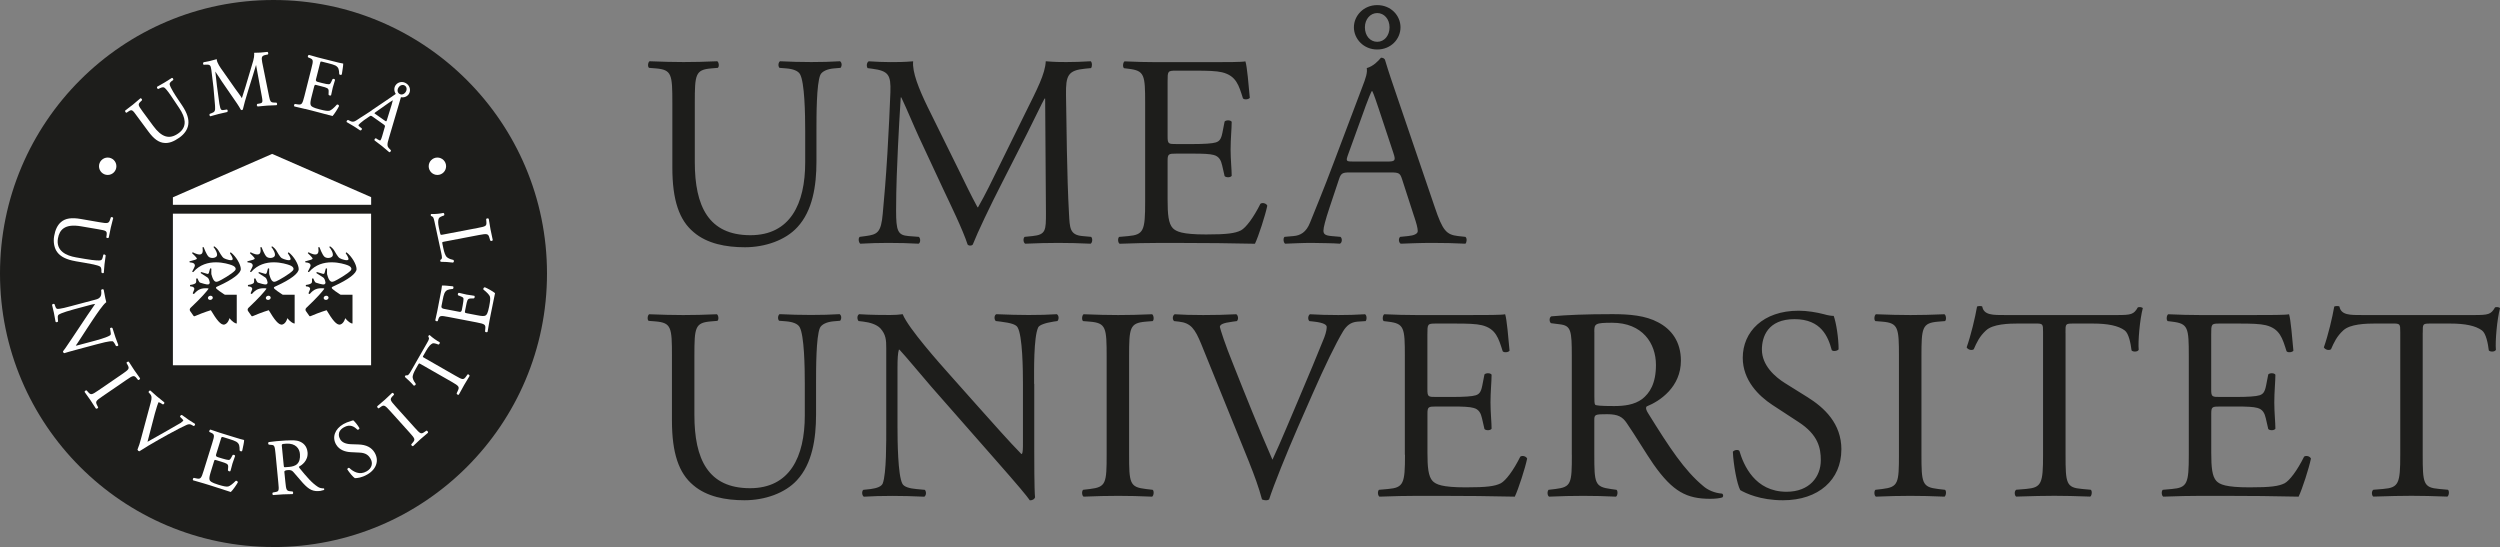 <?xml version="1.0" encoding="UTF-8"?>
<svg id="UMU" xmlns="http://www.w3.org/2000/svg" viewBox="0 0 500 109.41">
  <rect x="0" y="0" width="500" height="109.41" fill="#808080" stroke="none"/>
  <defs>
    <style>
      .cls-1 {
        fill: #1d1d1b;
      }

      .cls-1, .cls-2 {
        stroke-width: 0px;
      }

      .cls-2 {
        fill: #fff;
      }
    </style>
  </defs>
  <g>
    <path class="cls-1" d="M484.55,66.57c0-1.81-.05-1.86,1.59-1.86h3.89c3.01,0,5.1.44,6.36,1.37.82.6,1.21,2.63,1.37,4,.27.33,1.2.33,1.42-.11-.16-1.64.22-6.08.82-8.33-.11-.22-.72-.28-.99-.17-.82,1.43-1.32,1.54-4.27,1.54h-22.19c-2.52,0-4.33.05-4.66-1.7-.16-.16-.88-.11-1.04,0-.38,2.19-1.21,5.7-2.08,8.16.22.44.99.71,1.43.38.6-1.37,1.15-2.58,2.46-3.78,1.37-1.26,4.39-1.37,6.74-1.37h3.01c1.64,0,1.64.05,1.64,1.75v24.49c0,5.75-.28,6.58-3.4,6.85l-1.98.16c-.43.28-.33,1.21,0,1.37,3.51-.11,5.43-.16,7.62-.16s4.05.05,7.18.16c.33-.16.44-1.15.11-1.37l-1.75-.16c-3.18-.27-3.29-1.1-3.29-6.85v-24.38ZM437.76,90.95c0,5.75-.28,6.58-3.4,6.85l-1.81.16c-.33.33-.22,1.21.11,1.37,3.23-.11,5.1-.16,7.45-.16h4.93c4.88,0,9.75.05,14.68.16.72-1.48,2.08-5.7,2.47-7.62-.22-.49-.99-.66-1.37-.38-1.42,2.85-2.9,4.77-3.89,5.32-1.21.6-2.8.82-7.01.82-4.82,0-5.98-.6-6.63-1.26-.88-.93-1.04-2.79-1.04-5.7v-7.73c0-1.42.16-1.48,1.81-1.48h3.18c2.14,0,3.45.06,4.22.28,1.1.27,1.48,1.1,1.7,2.08l.49,2.14c.27.33,1.21.33,1.43-.06,0-1.21-.22-3.29-.22-5.26,0-2.08.22-4.22.22-5.54-.22-.38-1.15-.38-1.43-.05l-.44,2.25c-.27,1.37-.66,1.7-1.32,1.92-.66.22-2.36.33-4.66.33h-3.18c-1.64,0-1.81,0-1.81-1.53v-10.96c0-2.08,0-2.19,1.64-2.19h3.95c2.41,0,4.16.05,5.32.33,2.85.71,3.34,2.63,4.16,5.21.28.33,1.15.22,1.37-.11-.22-2.41-.55-6.35-.87-7.29-.66.16-3.89.16-7.4.16h-10.3c-2.25,0-4.11-.06-6.46-.16-.33.16-.44,1.15-.11,1.37l.88.11c3.23.38,3.34,1.21,3.34,6.9v19.72ZM413.1,66.57c0-1.81-.05-1.86,1.59-1.86h3.89c3.01,0,5.1.44,6.36,1.37.82.6,1.2,2.63,1.37,4,.27.33,1.21.33,1.43-.11-.16-1.64.22-6.08.82-8.33-.11-.22-.72-.28-.99-.17-.82,1.43-1.32,1.54-4.27,1.54h-22.19c-2.52,0-4.33.05-4.66-1.7-.16-.16-.88-.11-1.04,0-.38,2.19-1.21,5.7-2.08,8.16.22.44.99.71,1.42.38.6-1.37,1.15-2.58,2.47-3.78,1.37-1.26,4.38-1.37,6.74-1.37h3.01c1.64,0,1.64.05,1.64,1.75v24.49c0,5.75-.28,6.58-3.4,6.85l-1.97.16c-.44.28-.33,1.21,0,1.37,3.51-.11,5.42-.16,7.62-.16s4.05.05,7.18.16c.33-.16.44-1.15.11-1.37l-1.75-.16c-3.18-.27-3.29-1.1-3.29-6.85v-24.38ZM379.79,90.84c0,5.81-.11,6.57-3.34,6.96l-1.37.16c-.33.33-.22,1.21.11,1.37,2.74-.11,4.6-.16,6.9-.16s4.06.05,6.8.16c.33-.16.44-1.15.11-1.37l-1.37-.16c-3.23-.38-3.34-1.15-3.34-6.96v-19.5c0-5.81.11-6.74,3.34-7.01l1.37-.11c.33-.22.22-1.2-.11-1.37-2.74.11-4.6.16-6.8.16-2.3,0-4.16-.06-6.9-.16-.33.16-.44,1.15-.11,1.37l1.37.11c3.23.27,3.34,1.21,3.34,7.01v19.5ZM368.28,89.91c0-5.21-3.4-8.38-6.85-10.52l-4.39-2.74c-2.03-1.26-4.66-3.56-4.66-6.74,0-2.52,1.15-6.08,6.52-6.08s6.74,3.56,7.45,6.19c.27.33,1.15.17,1.37-.16,0-2.3-.49-5.37-.98-6.68-.44,0-1.21-.11-1.92-.33-1.43-.38-3.4-.71-5.09-.71-7.12,0-11.18,4.22-11.18,9.42,0,4.49,3.18,7.62,5.92,9.42l5.2,3.4c4,2.58,4.49,5.26,4.49,7.67,0,3.29-2.25,6.3-6.85,6.3-6.36,0-8.6-5.37-9.43-8.16-.22-.33-1.04-.22-1.31.16.11,2.58.82,6.46,1.48,7.67,1.04.6,3.94,2.03,8.55,2.03,7.12,0,11.67-4.11,11.67-10.14M318.86,66.3c0-1.54.16-1.75,3.56-1.75,6.08,0,8.77,4.11,8.77,8.44,0,3.73-1.26,5.64-2.74,6.8-1.59,1.2-3.67,1.42-5.64,1.42-2.79,0-3.62-.11-3.78-.27-.16-.22-.16-.82-.16-1.81v-12.82ZM314.37,90.95c0,5.75-.11,6.46-3.29,6.85l-1.37.16c-.33.38-.22,1.21.11,1.37,2.57-.11,4.55-.16,6.85-.16s4.05.05,6.52.16c.33-.16.44-1.1.11-1.37l-1.15-.16c-3.18-.44-3.29-1.1-3.29-6.85v-6.9c0-1.15.11-1.21,2.58-1.21,2.19,0,3.07.55,3.89,1.75,1.7,2.46,3.95,6.24,5.37,8.27,3.89,5.53,6.68,6.9,11.34,6.9,1.04,0,1.92-.11,2.41-.27.28-.22.22-.66-.06-.77-1.48-.11-2.85-.71-3.78-1.54-3.73-3.12-6.63-7.51-11.01-14.57-.27-.44-.55-.99-.27-1.32,2.74-1.1,6.85-3.94,6.85-9.15,0-3.84-1.92-6.3-4.55-7.67-2.52-1.37-5.75-1.64-9.15-1.64-5.37,0-9.15.16-12.22.44-.44.22-.44,1.1-.06,1.37l1.75.22c2.25.27,2.41,1.2,2.41,6.41v19.67ZM281,90.95c0,5.75-.27,6.58-3.4,6.85l-1.81.16c-.33.33-.22,1.21.11,1.37,3.23-.11,5.09-.16,7.45-.16h4.93c4.88,0,9.75.05,14.68.16.71-1.48,2.08-5.7,2.47-7.62-.22-.49-.99-.66-1.37-.38-1.42,2.85-2.9,4.77-3.89,5.32-1.2.6-2.79.82-7.01.82-4.82,0-5.97-.6-6.63-1.26-.88-.93-1.04-2.79-1.04-5.7v-7.73c0-1.42.16-1.48,1.81-1.48h3.18c2.14,0,3.45.06,4.22.28,1.1.27,1.48,1.1,1.7,2.08l.49,2.14c.27.33,1.2.33,1.43-.06,0-1.21-.22-3.29-.22-5.26,0-2.08.22-4.22.22-5.54-.22-.38-1.15-.38-1.43-.05l-.44,2.25c-.27,1.37-.66,1.7-1.32,1.92-.66.22-2.36.33-4.66.33h-3.18c-1.64,0-1.81,0-1.81-1.53v-10.96c0-2.08,0-2.19,1.64-2.19h3.94c2.41,0,4.16.05,5.31.33,2.85.71,3.34,2.63,4.17,5.21.27.33,1.15.22,1.37-.11-.22-2.41-.55-6.35-.88-7.29-.66.16-3.89.16-7.4.16h-10.3c-2.25,0-4.11-.06-6.47-.16-.33.16-.44,1.15-.11,1.37l.88.11c3.23.38,3.34,1.21,3.34,6.9v19.72ZM249.88,92.6c.93,2.3,1.92,4.99,2.52,7.29.27.11.55.17.82.17.22,0,.44-.06.6-.17.93-2.9,3.51-9.26,5.7-14.3l2.96-6.74c2.46-5.59,4.6-10.03,6.14-12.6.71-1.15,1.54-1.81,2.85-1.92l1.65-.11c.27-.27.27-1.15-.11-1.37-1.81.11-3.51.16-5.32.16-2.08,0-4.16-.06-5.7-.16-.38.22-.49,1.04-.11,1.37l.99.11c1.92.22,2.47.66,2.47,1.04s-.06.99-.49,2.14c-.93,2.36-3.51,8.55-5.1,12.27-1.26,2.9-3.56,8.55-5.26,12.16-2.74-6.25-5.26-12.55-7.78-18.9-1.7-4.17-2.63-7.12-2.74-7.67.06-.44.49-.77,2.58-1.04l.82-.11c.38-.33.27-1.15-.11-1.37-2.3.11-4.22.16-6.63.16s-4.11-.06-5.7-.16c-.44.27-.49,1.04-.11,1.37l.99.11c2.35.27,3.18,1.42,4.44,4.49l9.64,23.78ZM221.33,90.84c0,5.81-.11,6.57-3.34,6.96l-1.37.16c-.33.33-.22,1.21.11,1.37,2.74-.11,4.6-.16,6.9-.16s4.05.05,6.79.16c.33-.16.44-1.15.11-1.37l-1.37-.16c-3.23-.38-3.34-1.15-3.34-6.96v-19.5c0-5.81.11-6.74,3.34-7.01l1.37-.11c.33-.22.22-1.2-.11-1.37-2.74.11-4.6.16-6.79.16-2.3,0-4.17-.06-6.9-.16-.33.16-.44,1.15-.11,1.37l1.37.11c3.23.27,3.34,1.21,3.34,7.01v19.5ZM206.82,76.76c0-2.52-.11-9.31.82-11.29.22-.44,1.32-.88,3.07-1.15l.77-.11c.33-.33.33-1.1-.11-1.37-1.86.11-3.29.16-5.64.16-2.08,0-3.94-.06-6.46-.16-.44.16-.49,1.04-.11,1.37l.93.11c2.19.27,3.07.6,3.4,1.1,1.04,1.64,1.1,8.77,1.1,11.34v11.73c0,1.15,0,2.03-.22,2.3h-.11c-2.57-2.63-5.26-5.7-9.04-9.92l-5.31-5.97c-1.81-2.03-8.27-9.26-9.37-12.06-.71.11-1.64.16-2.52.16-.99,0-3.89,0-6.19-.16-.44.22-.44,1.04-.11,1.37l.93.11c1.32.16,2.63.55,3.4,1.32,1.15,1.26,1.2,2.41,1.2,3.95v15.83c0,2.63.06,9.32-.71,11.29-.27.6-1.15.93-2.41,1.1l-1.48.16c-.33.33-.27,1.1.11,1.37,1.92-.11,3.4-.16,5.7-.16,2.03,0,3.95.05,6.41.16.38-.27.44-.93.11-1.37l-1.7-.16c-1.37-.11-2.46-.44-2.79-1.04-.93-1.64-.99-8.77-.99-11.34v-11.94c0-1.64.06-2.9.28-3.56h.11c1.15,1.21,4.88,5.7,6.36,7.4l12.71,14.47c4.77,5.42,6.36,7.34,7.01,8.27.6,0,.93-.28,1.04-.6-.16-1.42-.16-7.94-.16-9.59v-13.09ZM160.96,83.07c0,8.33-3.01,14.57-10.96,14.57-8.38,0-11.12-5.81-11.12-14.63v-11.83c0-5.7.11-6.63,3.29-6.9l1.31-.11c.33-.22.22-1.15-.11-1.32-2.68.11-4.49.16-6.74.16s-4.05-.06-6.79-.16c-.33.16-.44,1.1-.11,1.32l1.37.11c3.18.27,3.29,1.21,3.29,6.9v12.93c0,6.52,1.37,10.52,4.27,12.93,2.68,2.3,6.46,3.01,10.25,3.01,4.05,0,8.11-1.42,10.47-4,3.07-3.29,3.83-8.33,3.83-13.1v-6.19c0-3.07,0-9.37.77-11.18.33-.71,1.37-1.2,2.74-1.32l1.31-.11c.28-.33.33-1.04-.11-1.32-1.97.11-3.45.16-5.75.16-2.14,0-4.17-.06-6.25-.16-.33.22-.44.93-.11,1.32l1.37.11c1.37.11,2.36.49,2.74,1.15.93,1.64,1.04,7.94,1.04,11.34v6.3ZM272.98,5.46c0-1.64,1.1-2.85,2.47-2.85s2.46,1.2,2.46,2.85-1.04,2.9-2.46,2.9-2.47-1.2-2.47-2.9M275.44,1.02c-2.74,0-4.66,2.14-4.66,4.44s1.92,4.44,4.66,4.44,4.66-2.08,4.66-4.44-1.92-4.44-4.66-4.44M273.03,21.46c.6-1.64,1.15-2.96,1.32-3.23h.11c.33.66.82,2.14,1.26,3.45l2.96,8.93c.49,1.48.38,1.7-1.2,1.7h-6.74c-1.53,0-1.59-.05-1.15-1.32l3.45-9.53ZM282.84,43.32c.44,1.32.71,2.3.71,2.9,0,.55-.77.88-1.92.99l-1.59.16c-.38.27-.33,1.15.11,1.37,1.59-.05,3.67-.16,6.3-.16,2.47,0,4.39.05,6.63.16.27-.22.38-1.1,0-1.37l-1.48-.16c-2.35-.28-3.07-1.1-4.66-5.81l-7.51-22.03c-.82-2.41-1.7-4.93-2.41-7.34-.11-.38-.49-.49-.82-.49-.6.71-1.53,1.7-2.85,2.08.16.88-.16,1.92-.93,3.89l-5.59,14.79c-2.3,6.14-3.83,9.7-4.82,12.22-.77,1.97-1.97,2.58-3.29,2.69l-1.81.16c-.33.27-.22,1.15.11,1.37,1.48-.05,3.45-.16,5.26-.16,2.58.05,4.27.05,5.7.16.49-.22.49-1.1.11-1.37l-1.81-.16c-1.32-.11-1.59-.44-1.59-1.1,0-.6.38-2.08,1.2-4.55l1.92-5.75c.38-1.15.71-1.32,2.08-1.32h8.28c1.64,0,1.86.16,2.25,1.37l2.41,7.45ZM229.03,40.37c0,5.75-.28,6.57-3.4,6.85l-1.81.16c-.33.33-.22,1.21.11,1.37,3.23-.11,5.1-.16,7.45-.16h4.93c4.88,0,9.75.05,14.68.16.71-1.48,2.08-5.7,2.47-7.62-.22-.49-.99-.66-1.37-.38-1.43,2.85-2.9,4.77-3.89,5.32-1.21.6-2.79.82-7.01.82-4.82,0-5.97-.6-6.63-1.26-.88-.93-1.04-2.8-1.04-5.7v-7.73c0-1.42.17-1.48,1.81-1.48h3.18c2.14,0,3.45.06,4.22.27,1.1.28,1.48,1.1,1.7,2.08l.49,2.14c.27.33,1.21.33,1.42-.06,0-1.2-.22-3.29-.22-5.26,0-2.08.22-4.22.22-5.53-.22-.38-1.15-.38-1.42-.05l-.44,2.25c-.27,1.37-.66,1.7-1.31,1.92-.66.22-2.36.33-4.66.33h-3.18c-1.64,0-1.81,0-1.81-1.53v-10.96c0-2.08,0-2.19,1.65-2.19h3.94c2.41,0,4.17.05,5.32.33,2.85.71,3.34,2.63,4.16,5.21.27.33,1.15.22,1.37-.11-.22-2.41-.55-6.36-.88-7.29-.66.16-3.89.16-7.4.16h-10.3c-2.25,0-4.11-.06-6.46-.16-.33.16-.44,1.15-.11,1.37l.88.11c3.23.38,3.34,1.21,3.34,6.9v19.72ZM185.48,21.3c-1.7-3.51-3.07-6.9-2.85-9.04-1.81.16-3.29.16-4.55.16-1.37,0-2.68-.06-4.33-.16-.44.22-.49,1.04-.22,1.37l.88.11c3.34.44,3.78,1.26,3.67,4.71-.11,3.01-.33,7.67-.6,12.22-.33,5.42-.6,8.44-.93,12.05-.33,3.84-1.1,4.17-3.4,4.49l-1.21.16c-.33.27-.22,1.1.11,1.37,1.86-.11,3.84-.16,5.59-.16,2.08,0,4.22.05,6.08.16.38-.16.44-1.04.05-1.37l-2.08-.16c-2.14-.17-2.47-1.04-2.47-5.1,0-4.66.22-9.53.38-12.88.16-3.18.33-6.36.55-9.75h.11c1.2,2.52,2.35,5.37,3.51,7.89l4.93,10.57c1.26,2.68,3.89,8.05,4.82,10.96.11.16.38.22.49.22.22,0,.44-.06.55-.22.99-2.52,3.45-7.67,5.92-12.49l4.88-9.59c1.1-2.14,3.18-6.52,3.56-7.12h.11l.16,22.85c0,3.51,0,4.38-2.68,4.66l-1.59.16c-.33.33-.28,1.1.11,1.37,2.25-.11,4.71-.16,6.63-.16s4.22.05,6.46.16c.38-.22.44-1.04.11-1.37l-1.75-.16c-2.57-.22-2.52-1.7-2.68-4.44-.44-7.89-.49-18.03-.6-23.83-.05-3.84.38-4.88,3.84-5.21l1.15-.11c.27-.22.27-1.15-.05-1.37-1.7.11-3.51.16-4.88.16-1.1,0-2.25,0-4.11-.16-.11,2.52-1.7,5.54-4.17,10.52l-5.15,10.46c-1.37,2.8-2.74,5.64-4.22,8.22h-.11c-1.31-2.41-2.52-4.93-3.78-7.51l-6.25-12.66ZM161.04,32.47c0,8.33-3.01,14.57-10.96,14.57-8.38,0-11.12-5.81-11.12-14.63v-11.83c0-5.7.11-6.63,3.29-6.9l1.31-.11c.33-.22.22-1.15-.11-1.32-2.68.11-4.49.16-6.74.16s-4.05-.06-6.79-.16c-.33.16-.44,1.1-.11,1.32l1.37.11c3.18.27,3.29,1.2,3.29,6.9v12.93c0,6.52,1.37,10.52,4.27,12.93,2.68,2.3,6.46,3.01,10.25,3.01,4.05,0,8.11-1.42,10.47-4,3.07-3.29,3.83-8.33,3.83-13.09v-6.19c0-3.07,0-9.37.77-11.18.33-.71,1.37-1.2,2.74-1.31l1.31-.11c.28-.33.33-1.04-.11-1.32-1.97.11-3.45.16-5.75.16-2.14,0-4.16-.06-6.25-.16-.33.22-.44.93-.11,1.32l1.37.11c1.37.11,2.35.49,2.74,1.15.93,1.64,1.04,7.94,1.04,11.34v6.3Z"/>
    <path class="cls-1" d="M54.7,109.41c30.21,0,54.7-24.49,54.7-54.7S84.92,0,54.7,0,0,24.49,0,54.7s24.49,54.7,54.7,54.7"/>
  </g>
  <g>
    <path class="cls-2" d="M34.58,73.05h39.64v-30.31h-39.64v30.31ZM61.08,52.26c.94-.24,1.44-.36,1.44-.55s-.88-1.01-.94-1.06c-.06-.05.09-.22.18-.17.44.24,1.26.59,1.67.32.41-.27.24-1.15.22-1.29-.01-.06.21-.14.25-.05.04.1.55,1.48.97,1.87.42.4,1.4.33,1.65-.13.25-.46-.38-1.5-.63-1.74-.06-.06.07-.22.13-.19.06.03.52.36.78.76.26.4.74,1.38,1.15,1.61.41.24,1.55.58,1.72.28.18-.3-.48-1.2-.52-1.25-.04-.05.12-.24.17-.19,1.01.77,1.99,2.4,1.99,3.33,0,.86-1.6,2.08-4.43,3.37-.11.05-.22.1-.33.15-.46.24-.23.43,1.47,1.56.06.04.12.06.2.06h2.28v5.66c0,.06-.03.12-.11.09-.8-.27-1.34-1.08-1.34-1.08,0,0-.25,1.07-.99,1.28-.74.21-1.62-.99-2.74-2.86,0,0-1.3.37-3.24,1.2-.09.04-.17,0-.21-.05-.04-.06-.65-.93-.69-.98-.13-.19-.11-.46.08-.64,2.29-2.16,3.21-3.28,3.55-3.75.1-.14,0-.16-.24-.17-1.12-.04-1.78.18-2.6,1.12-.05.06-.31-.02-.26-.16.29-.73.34-.77.3-.93-.05-.16-.21-.4-.76-.4-.12,0-.13-.29-.02-.3.64-.08,1.03-.24,1.13-.46.07-.15.04-.64.04-.73,0-.12.24-.16.28-.06.04.1.26.7.5.8.24.09,1.34.42,1.61.36.27-.06.32-.28.3-.43-.08-.45-.23-.83-.45-.97-.22-.14-1.28-.81-1.34-.86-.06-.05.02-.23.1-.22.07.02,1.12.35,1.23.37.11.02.25-.08.28-.18.04-.11.21-.78.24-.87.03-.09.25-.07.26.02.01.1-.03.96,0,1.07.03.11.26,1,.54,1.29.29.29.44.32.91.13.46-.19,2.69-1.46,3.3-2.16.15-.17.32-.68-.67-1.05-.86-.32-5.08-1.65-7.69,1.37-.05.05-.25-.04-.21-.12.52-.97.58-1.13.5-1.34-.08-.21-.21-.41-.99-.47-.07,0-.1-.22,0-.24M49.5,52.26c.94-.24,1.44-.36,1.44-.55s-.88-1.01-.94-1.06c-.06-.05.09-.22.18-.17.44.24,1.26.59,1.67.32.41-.27.24-1.15.22-1.29-.01-.06.21-.14.25-.05.04.1.56,1.48.98,1.87.42.4,1.4.33,1.64-.13.25-.46-.38-1.5-.63-1.74-.06-.06.07-.22.13-.19.06.03.52.36.78.76.26.4.74,1.38,1.15,1.61.42.24,1.55.58,1.72.28.18-.3-.48-1.2-.51-1.25-.04-.05.11-.24.17-.19,1.01.77,1.99,2.4,1.99,3.33,0,.86-1.6,2.08-4.43,3.37-.11.05-.21.1-.33.15-.46.24-.22.43,1.47,1.56.06.04.12.06.2.06h2.28v5.66c0,.06-.03.12-.11.09-.8-.27-1.34-1.08-1.34-1.08,0,0-.25,1.07-.99,1.28-.74.21-1.62-.99-2.74-2.86,0,0-1.3.37-3.24,1.2-.09.04-.18,0-.21-.05-.04-.06-.65-.93-.69-.98-.13-.19-.11-.46.08-.64,2.29-2.16,3.21-3.28,3.55-3.75.1-.14,0-.16-.24-.17-1.12-.04-1.78.18-2.6,1.12-.05.06-.31-.02-.26-.16.29-.73.34-.77.29-.93-.05-.16-.21-.4-.76-.4-.11,0-.13-.29-.02-.3.63-.08,1.03-.24,1.13-.46.07-.15.04-.64.04-.73,0-.12.24-.16.28-.06.04.1.26.7.5.8.24.09,1.34.42,1.61.36.26-.06.32-.28.3-.43-.08-.45-.24-.83-.45-.97-.22-.14-1.28-.81-1.34-.86-.06-.05.02-.23.1-.22.07.02,1.12.35,1.23.37.11.02.25-.08.29-.18.04-.11.21-.78.24-.87.02-.09.24-.07.26.02.01.1-.03.96,0,1.07.03.11.26,1,.54,1.29.29.29.44.32.91.13.46-.19,2.69-1.46,3.3-2.16.15-.17.32-.68-.67-1.05-.86-.32-5.08-1.65-7.69,1.37-.05.05-.25-.04-.21-.12.52-.97.58-1.13.5-1.34-.08-.21-.21-.41-.98-.47-.07,0-.1-.22-.01-.24M37.93,52.26c.94-.24,1.44-.36,1.44-.55s-.88-1.01-.94-1.06c-.06-.05.09-.22.18-.17.44.24,1.26.59,1.67.32.41-.27.24-1.15.22-1.29-.01-.06.21-.14.24-.05.04.1.56,1.48.97,1.87.42.4,1.4.33,1.65-.13.25-.46-.38-1.5-.63-1.74-.06-.06.07-.22.13-.19.06.03.52.36.78.76.26.4.74,1.38,1.15,1.61.41.24,1.55.58,1.72.28.18-.3-.48-1.2-.51-1.25-.04-.05.12-.24.17-.19,1.01.77,1.99,2.4,1.99,3.33,0,.86-1.6,2.08-4.43,3.37-.11.05-.22.1-.33.15-.46.24-.23.43,1.47,1.56.06.04.12.06.2.06h2.28v5.66c0,.06-.04.12-.11.09-.8-.27-1.34-1.08-1.34-1.08,0,0-.25,1.07-.99,1.28-.74.21-1.62-.99-2.74-2.86,0,0-1.3.37-3.24,1.2-.09.04-.17,0-.21-.05-.04-.06-.65-.93-.69-.98-.13-.19-.11-.46.08-.64,2.29-2.16,3.21-3.28,3.55-3.75.1-.14,0-.16-.24-.17-1.12-.04-1.78.18-2.6,1.12-.05.06-.31-.02-.26-.16.29-.73.34-.77.29-.93-.05-.16-.21-.4-.76-.4-.11,0-.13-.29-.02-.3.63-.08,1.03-.24,1.13-.46.07-.15.04-.64.04-.73,0-.12.24-.16.28-.06.04.1.26.7.51.8.24.09,1.34.42,1.61.36.26-.06.32-.28.3-.43-.08-.45-.23-.83-.45-.97-.22-.14-1.28-.81-1.33-.86-.06-.05.02-.23.1-.22.07.02,1.12.35,1.23.37.11.02.25-.08.28-.18.04-.11.21-.78.24-.87.03-.09.25-.07.26.02.01.1-.03.96,0,1.07.03.11.26,1,.54,1.29.28.29.44.32.91.13.46-.19,2.69-1.46,3.3-2.16.15-.17.32-.68-.67-1.05-.86-.32-5.08-1.65-7.69,1.37-.05.05-.25-.04-.21-.12.52-.97.58-1.13.5-1.34-.08-.21-.21-.41-.99-.47-.07,0-.1-.22-.01-.24"/>
    <path class="cls-2" d="M41.98,59.16c-.26.06-.44.29-.39.51s.3.36.57.3c.26-.06.44-.29.39-.51-.05-.22-.3-.36-.57-.3"/>
    <path class="cls-2" d="M53.56,59.16c-.26.06-.44.29-.39.51.05.22.3.36.57.3.26-.06.44-.29.39-.51-.05-.22-.3-.36-.57-.3"/>
    <path class="cls-2" d="M65.13,59.16c-.26.06-.44.29-.39.51.05.22.3.36.57.3.26-.06.44-.29.39-.51-.05-.22-.3-.36-.56-.3"/>
    <polygon class="cls-2" points="74.23 39.43 54.43 30.78 34.58 39.46 34.58 40.96 74.23 40.96 74.23 39.43"/>
    <path class="cls-2" d="M87.48,34.99c.96,0,1.74-.78,1.74-1.74s-.78-1.74-1.74-1.74-1.74.78-1.74,1.74.78,1.74,1.74,1.74"/>
    <path class="cls-2" d="M21.54,34.99c.96,0,1.74-.78,1.74-1.74s-.78-1.74-1.74-1.74-1.74.78-1.74,1.74.78,1.74,1.74,1.74"/>
    <path class="cls-2" d="M15.07,52.24l1.93.33c.89.15,2.56.44,3.01.74.17.1.28.42.27.8v.39s.29.16.29.16l.19-.09s.14-1.7.14-1.7l.24-1.79s-.21-.19-.21-.19l-.26.03s-.1.43-.1.43c-.07.38-.2.62-.38.69-.24.09-1,.12-3.22-.26l-1.8-.31c-1.87-.33-4.02-1.25-3.58-3.79.16-.93.53-1.59,1.12-2.01.78-.55,1.93-.68,3.54-.4l3.39.58c1.63.28,1.8.34,1.68,1.22l-.06.38c.03.1.1.14.2.16.1.01.23,0,.29-.08.01-.03.4-1.97.4-1.97l.49-1.94c-.02-.11-.12-.17-.21-.19-.11-.03-.21-.02-.26.04-.02.03-.14.41-.14.41-.26.84-.49.85-2.15.56l-3.7-.64c-1.87-.33-3.1-.14-3.96.6-.7.58-1.17,1.53-1.39,2.82-.21,1.22.03,2.46.64,3.24.67.89,1.85,1.47,3.59,1.77"/>
    <path class="cls-2" d="M22.51,68.24c.09.02.3.22.57.74l.1.2c.11.07.23.07.33.03.08-.04.14-.1.16-.18,0-.04-.59-1.59-.59-1.59l-.58-1.81c-.06-.08-.15-.12-.26-.1-.11.02-.21.08-.24.17,0,.04.06.3.06.3.12.57.13.86.04.98-.23.27-1.31.67-3.03,1.14l-3.29.88c-.28.08-.55.15-.62.11.05,0,2.12-3.22,2.12-3.22l1.28-1.94.19-.28c.56-.83,1.86-2.78,2.5-3.23,0,0,0,0,0,0,0-.1-.18-.75-.18-.75,0,0-.33-1.74-.33-1.74-.06-.09-.13-.11-.22-.11-.12,0-.23.07-.29.16,0,.04.02.31.02.31.03.3.02.72-.16,1.01-.27.39-.56.49-1.02.61l-4.48,1.19-.25.07c-.83.23-2.36.64-2.9.58-.16-.03-.3-.22-.4-.55,0,0-.14-.4-.14-.4-.03-.03-.28-.05-.28-.05l-.22.18s.38,1.61.38,1.61l.33,1.8s.23.1.23.1l.27-.14s0,0,0-.01c0-.08-.04-.52-.04-.52-.02-.17-.03-.32-.02-.45.02-.16.06-.29.13-.36.45-.4,2.83-1.04,3.09-1.11l3.35-.9c.34-.09.68-.17.91-.18-.09.13-1.55,2.26-1.55,2.26l-3.1,4.65c-1.21,1.82-1.59,2.34-1.79,2.58.04.23.15.34.29.35.27-.1,1.15-.35,2.64-.75l3.89-1.04c.75-.2,2.51-.68,3.09-.58"/>
    <path class="cls-2" d="M27.87,75.92c.07-.06.16-.16.15-.25-.01-.03-1.16-1.63-1.16-1.63l-1.09-1.68c-.1-.07-.22-.03-.31.02-.05.03-.16.1-.16.21,0,.03.21.38.21.38.44.77.27.92-1.11,1.87l-4.67,3.2c-1.38.94-1.55,1.02-2.13.35l-.26-.3c-.14-.04-.25.02-.32.09-.07.07-.11.14-.1.21.01.03,1.18,1.66,1.18,1.66l1.07,1.65c.1.07.22.03.31-.02.05-.03.16-.1.15-.21,0-.03-.19-.38-.19-.38-.41-.79-.28-.92,1.1-1.86l4.67-3.2c1.39-.95,1.59-1.05,2.14-.36l.25.31c.12.06.23-.02.27-.05"/>
    <path class="cls-2" d="M38.98,84.99c.04-.08.05-.16.02-.22-.02-.03-1.3-.83-1.3-.83l-1.31-.94c-.12-.02-.22.03-.29.12-.05.06-.08.13-.08.19,0,.02,0,.04,0,.07.02.03.23.22.23.22.31.27.41.44.4.52,0,.02,0,.03-.01.04l-.48.41-3.33,1.91s-2.75,1.56-3.33,1.88c.07-.26,1.46-5.61,1.46-5.61.34-1.26.65-2.12.72-2.27.04-.04.17-.05.67.27l.2.13c.12,0,.2-.04.26-.13.06-.09.08-.2.05-.28-.02-.03-1.53-1.24-1.53-1.24l-1.24-1.11c-.12-.03-.21,0-.28.08-.07.08-.11.18-.09.27.02.03.22.24.22.24.45.48.45.87.2,1.81l-1.96,7.28c-.17.71-.42,1.48-.69,2.12,0,.06.18.26.18.26,0,0,.2.08.2.08.79-.53,2.53-1.57,3.86-2.32l1.86-1.04c1.64-.91,3.01-1.6,3.75-1.93.38-.16.67-.16.96,0l.41.23c.14,0,.23-.11.28-.2"/>
    <path class="cls-2" d="M48.79,87.99c-.19-.01-1.09-.29-2.04-.58-.01,0-2.87-.89-2.87-.89l-1.78-.6c-.12.01-.19.12-.22.21-.02.05-.06.18,0,.26.02.02.26.12.26.12.82.36.79.55.3,2.13l-1.7,5.47c-.49,1.6-.63,1.75-1.46,1.57l-.51-.11c-.14.06-.18.17-.2.27-.01.1,0,.18.05.22.03.01,2.11.61,2.11.61l1.37.42,4.06,1.31c.4-.37,1.14-1.43,1.41-1.93,0-.12-.06-.21-.15-.26-.09-.06-.19-.08-.27-.05-.61.63-1.2,1.07-1.53,1.14-.39.06-.87-.03-1.99-.37-1.35-.42-1.58-.68-1.69-.89-.15-.31-.04-.83.2-1.62l.66-2.14c.11-.35.11-.35.55-.22l.88.27c.55.17.93.3,1.13.43.27.16.29.42.27.67l-.05.63c.05.12.17.18.26.2.1.02.19,0,.24-.04.02-.03.17-.6.17-.6l.24-.91.32-.92.21-.6c-.01-.1-.08-.17-.17-.2-.09-.04-.22-.06-.31,0-.02.02-.34.61-.34.61-.19.35-.31.38-.48.39-.19,0-.65-.1-1.3-.3,0,0-.88-.27-.88-.27q-.44-.14-.33-.5l.94-3.04c.09-.29.14-.44.21-.48.06-.03.16,0,.36.05l1.09.34c.67.21,1.14.37,1.43.54.67.41.67.93.68,1.66v.09c.03.09.11.14.21.17.08.02.21.03.28-.03.02-.04.07-.24.07-.24.15-.69.35-1.64.34-1.9v-.06s-.06,0-.06,0Z"/>
    <path class="cls-2" d="M64.74,97.67c-.42.02-.85-.09-1.15-.29-1.21-.78-2.25-2-3.7-3.78-.11-.14-.11-.22-.08-.28.43-.22,1.87-1.12,1.7-2.88-.13-1.3-.93-1.88-1.57-2.14-.71-.3-1.53-.25-2.43-.21h-.26c-1.44.09-2.55.18-3.49.32-.09.05-.13.13-.13.23,0,.1.04.23.13.29.03.01.54.05.54.05.58.04.66.23.81,1.79l.55,5.73c.17,1.7.14,1.79-.7,1.93l-.39.07c-.1.11-.1.24-.08.33.02.09.07.16.13.18.03,0,2-.14,2-.14l1.88-.05c.11-.06.13-.18.13-.23,0-.1-.02-.23-.1-.29-.03-.01-.37-.04-.37-.04-.88-.07-.92-.23-1.09-1.9l-.2-1.99q-.03-.29.65-.35c.62-.06.89.08,1.16.39l1.88,2.17c1.27,1.39,2.08,1.78,3.52,1.6l.7-.18c.07-.06.09-.14.07-.21-.02-.06-.06-.11-.12-.12M57.87,93.38c-.8.08-1.02.07-1.06.04-.03-.04-.05-.24-.08-.48l-.36-3.71c-.02-.18-.02-.28.03-.34.09-.1.36-.13.88-.16,1.84-.1,2.64.98,2.71,2.1.06.89-.1,1.54-.58,1.99-.43.4-1.06.51-1.56.56"/>
    <path class="cls-2" d="M71.64,88.89l-1.5-.05c-1.04-.05-1.75-.38-2.1-.98-.11-.19-.26-.52-.27-.89-.01-.48.2-1.04,1-1.5,1.25-.72,2.09-.14,2.7.46.09.04.17.02.25-.03.08-.06.17-.15.18-.25-.36-.64-.94-1.34-1.25-1.59-.07,0-.58.19-.58.19-.42.1-.96.32-1.4.57-1.71.99-2.29,2.63-1.45,4.08.68,1.17,1.96,1.48,2.91,1.53l1.8.09c1.33.06,1.84.63,2.19,1.24.24.42.32.89.2,1.32-.12.47-.46.88-.98,1.18-1.42.83-2.68.09-3.48-.67-.07-.04-.15-.03-.22.01-.09.05-.18.15-.19.26.4.64,1.16,1.55,1.52,1.77.48,0,1.39-.09,2.5-.74.96-.55,1.58-1.3,1.81-2.15.07-.25.1-.51.09-.76-.01-.48-.16-.96-.42-1.42-.63-1.08-1.71-1.63-3.3-1.67"/>
    <path class="cls-2" d="M85.28,86.13s-.35.24-.35.24c-.73.52-.86.41-1.99-.84l-3.79-4.21c-1.12-1.25-1.24-1.44-.64-2.08l.28-.29c.04-.13-.05-.23-.09-.27-.07-.07-.18-.13-.26-.11-.03.01-1.46,1.37-1.46,1.37l-1.52,1.3c-.05.11,0,.22.06.3.04.04.12.14.23.13.03-.01.35-.25.35-.25.7-.53.87-.39,2,.86l3.79,4.21c1.11,1.24,1.22,1.4.63,2.07l-.26.3c-.02.14.06.24.13.3.08.06.16.09.22.07.03-.02,1.48-1.39,1.48-1.39l1.5-1.28c.05-.11,0-.22-.06-.3-.03-.04-.12-.14-.23-.13"/>
    <path class="cls-2" d="M93.78,74.93s-.16-.1-.26-.05c-.02.02-.32.44-.32.44-.51.71-.69.64-2.12-.18l-6.14-3.52c-.23-.13-.34-.19-.36-.25-.02-.06.04-.16.14-.33l.56-.98c.43-.75.84-1.2,1.23-1.38.19-.08.61,0,1.16.23.13-.01.22-.11.26-.21.04-.1.04-.19,0-.26-.46-.22-1.51-.94-1.99-1.42-.16-.02-.28.17-.29.26.23.42.21.52-.22,1.28l-3.2,5.59c-.4.71-.62,1.04-1.03.9-.14.03-.24.25-.23.33.52.46,1.28,1.16,1.77,1.74.14.03.24-.02.32-.1.07-.07.1-.16.09-.25-.26-.36-.48-.67-.6-1.17-.11-.48.25-1.21.62-1.85l.43-.76c.1-.17.16-.28.22-.3.06-.02.18.05.37.16l6.17,3.53c1.45.83,1.56,1,1.21,1.76l-.24.52c0,.12.06.2.17.26.08.04.19.07.26.02.02-.02,1.08-1.96,1.08-1.96l1.07-1.78c.02-.12-.07-.21-.15-.26"/>
    <path class="cls-2" d="M96.95,57.46c-.13.02-.2.08-.25.18-.05.09-.05.2-.02.27.69.54,1.2,1.08,1.3,1.39.11.38.07.87-.15,2.01-.27,1.39-.5,1.65-.7,1.78-.29.18-.82.13-1.63-.03l-2.2-.42-.3-.11c-.04-.06-.02-.2.02-.41l.18-.91c.1-.55.2-.96.3-1.17.13-.28.38-.33.63-.34l.64-.02c.12-.06.16-.18.17-.28.01-.1-.02-.19-.07-.24-.03-.01-.61-.1-.61-.1l-.93-.14-.95-.22-.61-.14c-.1.03-.16.1-.19.2-.03.09-.03.22.04.3.02.02.64.26.64.26.37.15.42.27.44.43.02.18-.04.67-.16,1.33l-.17.91q-.09.45-.47.38l-3.12-.6q-.56-.11-.49-.52l.22-1.12c.13-.69.24-1.17.38-1.48.33-.71.85-.77,1.56-.85h.1c.09-.05.13-.13.14-.24.01-.09,0-.21-.06-.28-.04-.02-.26-.04-.26-.04-.7-.07-1.66-.17-1.92-.13h-.06s0,.06,0,.06c.01.18-.16,1.09-.35,2.04-.01.06-.58,3-.58,3l-.4,1.83c.03.12.14.18.23.2.05.01.18.04.26-.04.02-.02.09-.27.09-.27.27-.85.46-.84,2.08-.53l5.62,1.08c1.64.32,1.8.44,1.72,1.28l-.05.53c.07.13.2.16.29.16.1,0,.18-.03.22-.08.01-.03.37-2.16.37-2.16l.27-1.41.85-4.17c-.41-.35-1.54-.98-2.07-1.19"/>
    <path class="cls-2" d="M88.01,46.62s-.24-1.11-.24-1.11c-.18-.85-.19-1.45,0-1.84.09-.19.46-.4,1.02-.57.1-.1.09-.23.06-.32-.03-.1-.1-.18-.18-.2-.49.14-1.76.27-2.43.22-.14.09-.1.3-.04.39.45.17.5.26.69,1.11l1.36,6.31c.17.8.24,1.19-.16,1.35-.09.11-.01.34.04.4.69,0,1.72.05,2.48.16.12-.07.17-.17.17-.28,0-.1-.03-.2-.1-.25-.43-.11-.81-.19-1.23-.5-.41-.3-.62-1.08-.78-1.81l-.18-.86c-.04-.2-.06-.32-.03-.37.04-.05.17-.08.38-.12l6.97-1.33c1.64-.31,1.84-.26,2.07.55l.16.55c.08.09.18.11.3.08.09-.02.19-.07.21-.16,0-.03-.46-2.19-.46-2.19l-.34-2.05c-.07-.1-.19-.11-.29-.1-.06,0-.19.04-.23.13,0,.03.04.54.04.54.07.87-.1.93-1.72,1.24l-6.97,1.33c-.47.09-.47.09-.56-.3"/>
    <path class="cls-2" d="M25.3,22.55s.35-.23.35-.23c.71-.48.81-.42,1.76.92,0,0,2.24,3.03,2.24,3.03,1.12,1.54,2.13,2.25,3.26,2.32.89.07,1.82-.26,2.93-1.04,1.03-.72,1.66-1.62,1.81-2.6.18-1.1-.22-2.35-1.2-3.82l-1-1.49c-.24-.35-1.42-2.14-1.52-2.77-.04-.19.13-.45.43-.67l.31-.22s-.07-.31-.07-.31l-.21-.1s-1.42.9-1.42.9l-1.56.89s-.01.25-.01.25l.21.2s.4-.18.4-.18c.35-.17.63-.22.81-.13.43.23,1.26,1.47,1.81,2.3l1.2,1.79c.69,1.02,1.05,1.92,1.1,2.71.06.96-.37,1.76-1.28,2.39-1.78,1.25-3.33.78-5.02-1.53l-2.04-2.77-.06-.08c-.91-1.28-1.01-1.41-.4-2l.27-.26c.04-.1,0-.2-.07-.28-.03-.03-.13-.14-.24-.12-.03.01-1.5,1.27-1.5,1.27l-1.54,1.18c-.06.11-.01.23.05.32.06.09.13.13.2.13"/>
    <path class="cls-2" d="M41.06,12.94c.93-.06,1.08.06,1.21,1.04,0,0,.42,3.48.42,3.48l.28,3.23.04.49c.09,1.09-.11,1.23-.71,1.46,0,0-.34.13-.34.13-.07.08-.08.16-.06.26.02.11.08.2.16.23.05,0,1.63-.45,1.63-.45l1.74-.4c.09-.06.12-.15.11-.25,0-.09-.05-.21-.14-.26-.04,0-.64.1-.64.1-.24.04-.38.03-.48-.04-.19-.13-.28-.51-.4-1.17l-.48-3.51-.04-.34s-.26-2.31-.3-2.63c.16.23.75,1.12.75,1.12l.53.82s1.92,2.79,1.92,2.79l.27.39c.52.74,1.29,1.85,1.63,2.51.07.08.18.08.22.07.1-.02.16-.06.19-.13.16-.73.58-2.25,1.09-3.87l.93-2.98.32-1.06s.23-.74.3-.98c.06.35,1.17,6.38,1.17,6.38.06.34.1.59.1.78,0,.37-.13.48-.6.56l-.45.08s-.08.27-.08.27l.16.24s1.93-.18,1.93-.18l1.86-.08c.09-.05.12-.12.12-.21,0-.1-.03-.23-.12-.3-.04-.01-.55-.02-.55-.02-.66-.02-.74-.35-.9-1.07l-.03-.12-1.38-6.84c-.19-1.07-.14-1.34.8-1.52l.32-.06c.1-.08.09-.2.08-.26,0-.05-.04-.2-.14-.26-.04,0-1.43.14-1.43.14l-1.25.04v.07c.01.07.02.14.02.22.02.71-.28,1.64-.7,3l-1.05,3.52s-.72,2.25-.72,2.27c0-.11-1.17-1.68-1.17-1.68l-.21-.29h0s-2.4-3.42-2.4-3.42c-.55-.75-1.2-1.69-1.24-2.34v-.08s-1.34.36-1.34.36c-.03,0-1.27.25-1.27.25-.09.06-.13.15-.13.25,0,.11.04.21.1.26.04.01.3-.02.3-.01"/>
    <path class="cls-2" d="M60.99,21.77l1.39.35s4.12,1.09,4.12,1.09c.38-.39,1.06-1.48,1.31-2-.01-.13-.07-.2-.16-.26-.09-.05-.19-.06-.27-.03-.58.66-1.14,1.13-1.47,1.22-.38.08-.87.02-2-.27-1.37-.35-1.62-.59-1.74-.8-.17-.3-.08-.83.12-1.63l.55-2.17.13-.29c.06-.04.2,0,.41.05l.9.23c.56.14.95.25,1.15.37.28.15.31.4.3.65,0,0-.02.64-.02.64.05.12.18.17.27.19.1.02.19,0,.24-.06.01-.03.13-.6.13-.6l.2-.92.28-.94.18-.6c-.02-.1-.09-.16-.19-.2-.09-.03-.22-.04-.3.02-.02.02-.3.63-.3.63-.17.36-.29.4-.46.41-.19.02-.66-.07-1.32-.24l-.89-.23q-.45-.11-.36-.49l.78-3.08c.07-.29.11-.45.18-.49.05-.03.16-.01.36.04l1.11.28c.68.17,1.16.31,1.46.46.69.37.72.89.76,1.61v.1c.04.09.12.14.22.16.08.02.21.01.28-.05.02-.04.06-.25.06-.25.11-.7.26-1.65.24-1.91v-.06h-.06c-.19,0-1.09-.23-2.04-.47-.04,0-2.94-.74-2.94-.74l-1.8-.51c-.12.02-.18.13-.21.22-.02.05-.05.18.02.26.02.02.26.11.26.11.83.32.82.51.41,2.11l-1.4,5.55c-.41,1.62-.54,1.77-1.37,1.64l-.52-.08c-.13.06-.17.18-.18.28,0,.1.02.18.07.22.03.01,2.13.5,2.13.5"/>
    <path class="cls-2" d="M69.68,24.62l.98.57.46.29.9.6c.12.02.22-.02.29-.11.07-.09.1-.2.06-.28-.02-.03-.43-.34-.43-.34-.3-.22-.27-.31-.19-.42.1-.14.45-.45,1.05-.9l1.08-.74c.26-.19.33-.18.64.04l2.14,1.51c.38.27.38.32.28.63,0,0-.51,1.77-.51,1.77-.1.33-.21.65-.32.8-.06.09-.26.04-.52-.13l-.39-.25c-.11-.01-.2.04-.25.13-.06.1-.08.21-.04.29.02.02.3.23.3.23l1.17.89,1.47,1.24c.13.01.22-.07.27-.14.06-.09.08-.18.06-.25-.02-.03-.32-.33-.32-.33-.47-.48-.48-.8-.06-2.16,0,0,1.91-6.49,1.91-6.49l.23-.79.25-.84c.6.12,1.2-.11,1.54-.58.46-.65.34-1.61-.43-2.15s-1.71-.33-2.17.32c-.36.51-.35,1.21.03,1.75l-.89.62s-3.8,2.57-3.8,2.57c.11,0-3.09,2.03-2.16,1.42l-1.03.68c-.44.3-.8.35-1.19.15l-.47-.23c-.11,0-.19.07-.25.16-.04.07-.08.18-.04.26.03.03.36.21.36.21M79.73,17.46c.32-.46.87-.6,1.26-.32.4.28.44.84.12,1.29-.33.47-.86.6-1.26.32-.39-.28-.45-.82-.12-1.29M74.89,22.63s.12-.12.2-.18c0,0,2.72-1.92,2.72-1.92,0,0,.56-.36.76-.48-.05.17-.25.92-.25.92l-.92,2.97c-.04.14-.09.3-.16.32-.06.02-.19-.06-.32-.16,0,0-1.78-1.25-1.78-1.25-.11-.08-.26-.18-.26-.22Z"/>
  </g>
</svg>